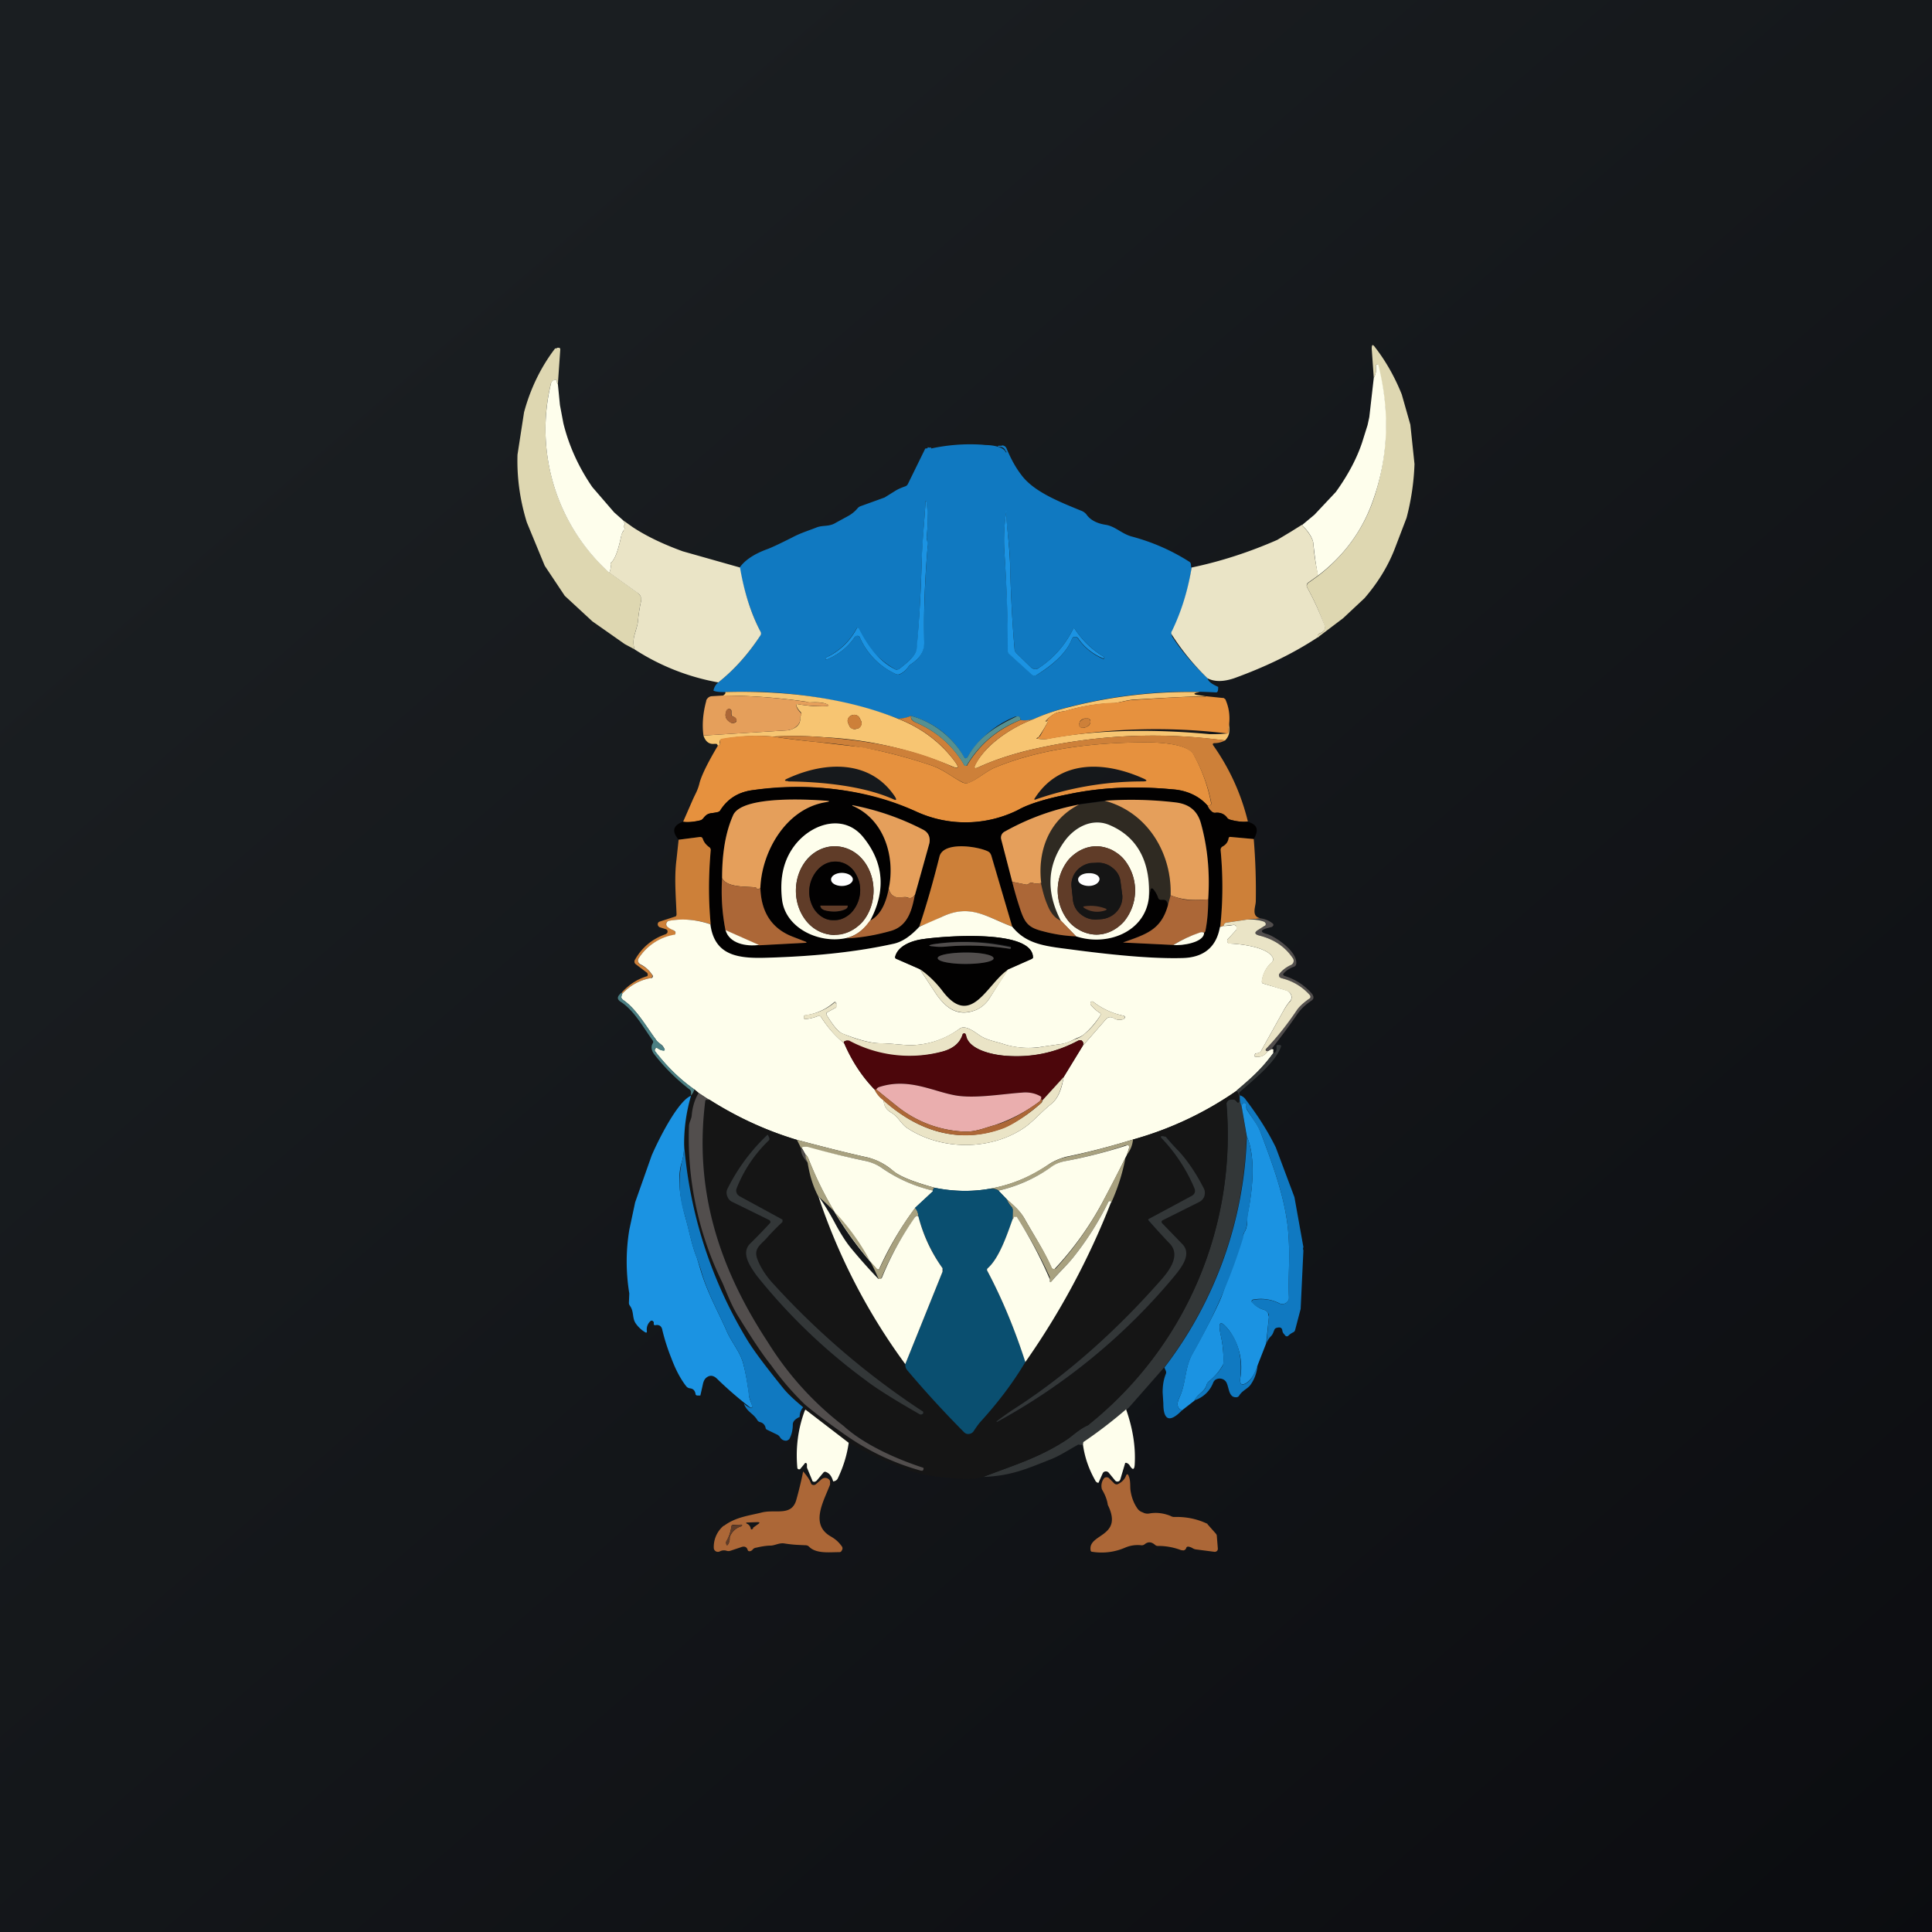 ﻿<?xml version="1.0" standalone="no"?>
<!DOCTYPE svg PUBLIC "-//W3C//DTD SVG 1.1//EN" 
"http://www.w3.org/Graphics/SVG/1.1/DTD/svg11.dtd">
<svg width="56" height="56" viewBox="0 0 56 56" xmlns="http://www.w3.org/2000/svg"><rect x="0" y="0" width="56" height="56" fill="#808080" stroke="none"/><path fill="url(#a5hawkh0t)" d="M0 0h56v56H0z"/><path d="m40.63 11.43.25.88.12 1.14a7.1 7.1 0 0 1-.23 1.56l-.34.89c-.2.52-.5 1-.88 1.44l-.62.58-.7.53c0 .01 0 .02-.04.02v-.04c.01-.04.03-.06.06-.07.13-.04.18-.13.13-.25-.14-.38-.3-.74-.49-1.08a.11.11 0 0 1 .04-.14l.28-.2c.77-.6 1.3-1.34 1.6-2.21a6.67 6.67 0 0 0 .12-3.91h-.03c-.02 0-.02.02-.02.04.02.12 0 .24-.06.34l-.06-.84c0-.13.03-.14.1-.04.31.4.57.86.77 1.36ZM16.17 11.13c-.02-.01-.03-.04-.03-.09 0-.03-.02-.04-.05-.03-.07.02-.1.06-.12.1a5.6 5.6 0 0 0 1.7 5.49l.81.58c.04.03.07.07.09.11.02.05.02.1.01.14-.04.18-.07.37-.09.59 0 .05-.04.18-.1.39a.78.78 0 0 0 0 .41l-.28-.15-.94-.66-.8-.74-.58-.87-.52-1.26c-.2-.65-.29-1.3-.27-1.96l.19-1.23c.18-.67.48-1.3.9-1.85.04 0 .06-.01.06-.02h.06a.05.05 0 0 1 .03.05l-.07 1Z" fill="#DED7B1"/><path d="M38.2 16.68c-.06-.3-.1-.61-.13-.91-.01-.15-.12-.34-.33-.55l.36-.3.62-.66c.36-.5.61-.98.76-1.43l.16-.51.05-.23.13-1.14c.06-.1.08-.22.06-.34 0-.02 0-.03.02-.04h.05c.34 1.34.3 2.64-.14 3.9-.3.88-.83 1.62-1.6 2.21ZM16.17 11.13l.06.61.1.53c.16.65.44 1.27.84 1.85l.63.73.26.23c.05.08.06.13.03.15-.02.02-.02.04 0 .05l.02.03c0 .02 0 .04-.03.06a.45.45 0 0 0-.07.15c-.03.14-.13.63-.28.77a.1.1 0 0 0-.03.04.1.1 0 0 0 0 .05c0 .08 0 .15-.04.22a5.6 5.6 0 0 1-1.69-5.48c.01-.05.05-.1.12-.11.03-.01.05 0 .05.03 0 .05.01.08.03.09Z" fill="#FEFEEC"/><path d="M29.04 12.91c.07 0 .12.04.14.1.12.28.25.53.42.75.36.5 1.15.8 1.73 1.04.06.02.12.06.16.11.11.16.3.26.55.3.28.04.47.26.76.34.6.16 1.15.4 1.67.73a.1.1 0 0 1 .05.08c0 .06.01.1.02.1a6.58 6.58 0 0 1-.59 1.91l.03.09c.28.43.63.83 1.02 1.2.03.1.13.17.31.25 0 .1-.01.16-.06.16a13.96 13.96 0 0 0-4.62.52c-.22.07-.44.15-.65.25a.84.84 0 0 1-.4.03c0-.05-.02-.09-.05-.1h-.1a2.86 2.86 0 0 0-1.4 1.2.06.06 0 0 1-.07 0l-.02-.02c-.34-.6-.85-1-1.53-1.2a.79.79 0 0 1-.38.08 12.92 12.92 0 0 0-5-.77c-.14 0-.25 0-.35-.04a.4.4 0 0 1 .14-.24c.48-.38.89-.84 1.22-1.37a.1.1 0 0 0 0-.1 6.68 6.68 0 0 1-.6-1.86c.14-.2.4-.39.82-.54.2-.08.44-.2.7-.33.24-.13.48-.2.73-.3.18-.06.35-.01.54-.13l.33-.18a.97.97 0 0 0 .3-.24.2.2 0 0 1 .09-.06l.69-.25.29-.18c.09-.06.19-.1.3-.14a.14.14 0 0 0 .09-.08l.5-1.02c.06 0 .08-.01.07-.04.02.01.05.02.1.01V13a5.31 5.31 0 0 1 1.48-.11l.1.01c.17 0 .5.04.58.2.02.03.02.02.02 0 0 0 0-.02-.02-.02-.03-.09-.1-.13-.2-.13l-.02-.01v-.02h.11Zm-3.07 6.5a2.49 2.49 0 0 1-1.1-1.21.03.03 0 0 0-.04.01c-.2.38-.5.66-.89.85-.02 0-.02.02-.01.03l.01.03h.02c.34-.14.62-.36.82-.66l.03-.03a.08.08 0 0 1 .08.01l.03.03c.21.48.56.84 1.05 1.07.04.02.08.02.12 0a.6.6 0 0 0 .25-.23.16.16 0 0 1 .04-.04c.24-.16.4-.33.4-.65 0-.93.03-1.86.11-2.79l-.03-.25a4.56 4.56 0 0 0-.01-1.06h-.02c-.04.64-.1 1.28-.12 1.9-.02.8-.07 1.59-.13 2.37-.02.22-.34.46-.52.6a.09.09 0 0 1-.1.01Zm5.1-.89a.1.1 0 0 1 .03-.04.1.1 0 0 1 .1-.01.1.1 0 0 1 .04.03c.19.27.43.47.74.6.01 0 .02 0 .03-.02l-.01-.04a2.64 2.64 0 0 1-.84-.8c-.02-.04-.04-.04-.06 0-.23.46-.56.84-.99 1.12a.19.19 0 0 1-.23-.02l-.43-.42a.13.13 0 0 1-.04-.09c-.07-.8-.11-1.6-.13-2.4 0-.52-.1-1.07-.12-1.62h.01c-.06.4-.08.79-.06 1.14a44.85 44.85 0 0 1 .11 2.96l.02.03.66.6a.12.12 0 0 0 .14.03c.4-.24.86-.6 1.03-1.05Z" fill="#1079C1"/><path d="M24.89 18.21c.23.46.57.96 1.08 1.2.03 0 .06 0 .09-.02.18-.14.5-.38.51-.6.07-.78.12-1.57.14-2.36.01-.63.08-1.27.12-1.9l.01-.01h.01c.05.3.05.66.01 1.06 0 .06.04.17.03.25-.08.93-.12 1.86-.1 2.8 0 .3-.17.48-.41.64a.16.16 0 0 0-.04.04.6.6 0 0 1-.26.23.13.13 0 0 1-.11 0 2.08 2.08 0 0 1-1.05-1.07.07.07 0 0 0-.03-.03.08.08 0 0 0-.08 0 .08.08 0 0 0-.03.02c-.2.3-.48.52-.82.66h-.02l-.01-.03c-.01-.01 0-.03.01-.03a1.88 1.88 0 0 0 .9-.86.03.03 0 0 1 .04 0v.01ZM31.07 18.52c-.17.45-.63.8-1.03 1.05a.12.12 0 0 1-.14-.02l-.66-.6a.1.1 0 0 1-.03-.08c0-.9-.03-1.86-.1-2.92a5.35 5.35 0 0 1 .06-1.14h-.01c.03.55.11 1.1.12 1.63.02.8.06 1.6.13 2.4 0 .03.02.05.04.08l.43.42c.03.03.07.05.11.05.05 0 .09 0 .12-.03.43-.28.76-.66.99-1.12.02-.04.04-.04.06 0 .22.33.5.6.84.8v.03c0 .02 0 .03-.01.02a1.62 1.62 0 0 1-.74-.59.1.1 0 0 0-.04-.03.1.1 0 0 0-.1 0 .1.1 0 0 0-.04.05Z" fill="#1B93E2"/><path d="m18.06 15.08.28.2c.41.27.9.5 1.45.7l1.66.47c.12.7.31 1.32.6 1.87a.1.1 0 0 1-.01.1c-.34.52-.74.98-1.22 1.36a6.59 6.59 0 0 1-2.43-.96.79.79 0 0 1 0-.41c.06-.2.1-.34.1-.4.02-.2.05-.4.09-.58.01-.04 0-.1-.01-.14a.25.25 0 0 0-.1-.11l-.81-.58a.42.42 0 0 0 .04-.22.1.1 0 0 1 0-.05.1.1 0 0 1 .03-.04c.15-.14.25-.63.28-.77 0-.04.03-.08.07-.15l.03-.06-.02-.03c-.02-.01-.02-.03 0-.05.03-.02.02-.07-.03-.15ZM37.74 15.22c.2.21.32.4.33.55.02.3.07.6.14.91l-.28.2a.11.11 0 0 0-.04.15c.19.34.35.7.5 1.08.04.12 0 .2-.14.25-.03.01-.05.03-.05.07v.04c-.71.47-1.52.86-2.43 1.19-.3.1-.56.11-.77 0a6.97 6.97 0 0 1-1.05-1.29c0-.03 0-.06.02-.08.27-.56.46-1.17.57-1.84.86-.18 1.68-.45 2.48-.8l.4-.24.32-.2Z" fill="#EAE4C6"/><path d="M21.02 20.06c1.66-.05 3.46.15 5 .77.7.27 1.26.7 1.67 1.26.12.17.08.2-.1.12a10.97 10.97 0 0 0-3.7-.84c-.49-.04-.98-.05-1.48-.02a5.68 5.68 0 0 0-1.5.08.08.08 0 0 0-.05.05v.04c.02.05 0 .08-.05.1a.16.16 0 0 0-.04-.06h-.06c-.15.02-.26-.06-.32-.24l2.42-.15c.06 0 .1-.02.16-.04.04-.02.09-.04.12-.07a.3.3 0 0 0 .08-.1.23.23 0 0 0 .02-.13c0-.03 0-.06.02-.09.03-.03.02-.06 0-.1a.45.45 0 0 1-.13-.2c-.01-.03 0-.04.04-.03.24.04.48.07.73.06.21 0 .22-.03.03-.09-.08-.02-.2-.03-.4-.02-.03 0-.06 0-.1-.02a17.4 17.4 0 0 0-2.42-.18c.06-.04.08-.07.06-.1Zm3.9.76a.16.16 0 0 0-.1-.09.17.17 0 0 0-.12 0l-.03.01a.17.17 0 0 0-.09.1.15.15 0 0 0 0 .11l.04.09c.01.03.05.07.09.08.04.02.08.02.13 0h.02a.17.17 0 0 0 .1-.1.15.15 0 0 0 0-.12l-.04-.08ZM34.78 20.06l-.1.02c-.08.02-.08.04 0 .06l.27.04c-.55.01-1.25.05-2.12.1-.19.02-.37.08-.53.1a5.37 5.37 0 0 0-1.42.23c-.16.02-.26.05-.3.07-.11.06-.2.14-.28.23 0 .01 0 .01 0 0h.04c.04-.03.05-.02.03.02a5.3 5.3 0 0 1-.26.43l-.05.03c-.02 0-.02.02 0 .02.15.02.26.02.33 0 1.48-.28 3.2-.27 4.67-.13a4.57 4.57 0 0 0 .52-.02.06.06 0 0 0 .02-.04l.03-.26c0 .19.04.34-.12.5l-.28-.03c-1.86-.22-3.7-.1-5.51.34-.5.13-.95.28-1.36.47-.11.05-.14.03-.09-.08.32-.6 1.07-1.09 1.7-1.32.22-.1.44-.18.67-.25 1.35-.38 2.73-.56 4.14-.53Z" fill="#F7C572"/><path d="M20.96 20.16a17.4 17.4 0 0 1 2.53.2c.18 0 .31 0 .39.02.2.06.18.09-.03.09-.25 0-.5-.02-.73-.06-.04-.01-.05 0-.04.04.02.08.06.14.12.2.03.03.04.06.01.1a.13.13 0 0 0-.02.08c0 .04 0 .08-.02.12a.3.3 0 0 1-.08.1.43.43 0 0 1-.12.08.52.52 0 0 1-.16.04l-2.42.15c-.04-.3-.02-.63.08-1 0-.04.03-.07.06-.1a.18.18 0 0 1 .1-.04l.33-.02Zm.24.53v-.08c0-.04-.03-.06-.07-.06a.08.08 0 0 0-.07.05c-.06.14-.03.25.1.33.05.04.11.04.17 0 .02-.03.03-.06 0-.1a.12.12 0 0 0-.06-.05c-.05-.01-.07-.04-.07-.09Z" fill="#E59F5B"/><path d="m34.95 20.18.48.05c.02 0 .05 0 .06.02.02.01.04.03.04.05.09.21.12.43.1.66l-.03.26c0 .02 0 .03-.02.04a17.32 17.32 0 0 0-5.2.16c-.06.01-.17.01-.32-.01a3.66 3.66 0 0 1 .09-.08l.22-.4c.01-.04 0-.05-.03-.03l-.03.02c-.01 0-.01 0 0 0 .07-.1.16-.18.26-.24.05-.02.15-.05.3-.07a5.37 5.37 0 0 1 1.42-.24c.16 0 .35-.07.54-.08.87-.06 1.57-.1 2.12-.1Zm-3.36.68c-.02-.03-.05-.04-.1-.04a.24.24 0 0 0-.18.08.19.19 0 0 0-.02.05c-.01.02-.02.04-.01.05l.01.05c.02.03.05.04.1.05.04 0 .08-.02.12-.04a.24.24 0 0 0 .06-.04.19.19 0 0 0 .03-.06v-.05a.1.1 0 0 0 0-.05Z" fill="#E6913E"/><path d="M21.27 20.78c.03 0 .05.03.07.05.02.04.01.07-.02.1-.05.04-.1.04-.17 0-.12-.08-.15-.2-.1-.33a.08.08 0 0 1 .08-.05c.04 0 .06.02.06.06v.08c0 .05.03.08.08.09Z" fill="#AC6737"/><path d="m24.7 20.73-.03.01a.16.16 0 0 0-.09.21l.04.09c.03.08.13.12.21.08h.03a.16.16 0 0 0 .1-.22l-.04-.08a.17.17 0 0 0-.22-.09Z" fill="#CD8039"/><path d="M26.41 20.75c-.02.08.02.14.13.19a2.93 2.93 0 0 1 1.42 1.25.06.06 0 0 0 .06 0c.01 0 .02 0 .02-.02.36-.6.87-1.03 1.54-1.3.1.02.23.01.4-.03-.64.23-1.4.72-1.7 1.32-.06.1-.03.13.08.08.4-.19.86-.34 1.36-.47a15.58 15.58 0 0 1 5.79-.31.61.61 0 0 1-.3.08c-.06 0-.07.03-.04.07.48.68.81 1.42 1 2.2-.16.02-.33 0-.51-.05a.17.17 0 0 1-.1-.06.36.36 0 0 0-.34-.14.14.14 0 0 1-.1-.04.4.4 0 0 1-.12-.17l.07-.01c.02 0 .03-.02.04-.03v-.04a4.68 4.68 0 0 0-.52-1.4c-.17-.3-.93-.35-1.29-.35-1.46-.01-3.09.16-4.44.72-.26.1-.48.32-.75.44a.24.24 0 0 1-.2 0c-.35-.17-.55-.38-.96-.51-.67-.22-1.32-.4-1.97-.5-.2-.04-.62-.1-1.28-.16-.43-.04-.86-.1-1.3-.16.5-.03 1-.02 1.48.02 1.28.1 2.56.31 3.7.84.2.09.23.05.11-.12-.41-.57-.97-.99-1.66-1.26.1 0 .23-.02.38-.08Z" fill="#CD8039"/><path d="M26.41 20.75a2.57 2.57 0 0 1 1.55 1.22.06.06 0 0 0 .06 0l.02-.02c.32-.57.77-.87 1.4-1.17.04-.02.07-.02.1-.01.02.01.04.05.04.1a3.05 3.05 0 0 0-1.56 1.32l-.03.01h-.03a2.93 2.93 0 0 0-1.42-1.26c-.1-.05-.15-.11-.13-.2Z" fill="#569091"/><path d="M31.51 21.06c.09-.05.12-.14.08-.2-.04-.06-.14-.06-.22 0-.08.04-.12.13-.08.2.04.05.14.05.22 0Z" fill="#CD8039"/><path d="M22.4 21.35c.45.07.88.12 1.3.16l1.29.15c.64.12 1.3.29 1.96.51.4.13.62.34.95.51a.24.24 0 0 0 .2 0c.28-.12.5-.34.76-.44 1.36-.56 2.98-.73 4.44-.72.36 0 1.12.05 1.29.34a4.68 4.68 0 0 1 .52 1.45l-.04.03-.07.01a1.46 1.46 0 0 0-1.01-.47c-1.06-.1-2.05-.06-2.97.13-.71.14-1.22.3-1.51.47a3.42 3.42 0 0 1-2.94.05 8.65 8.65 0 0 0-4.73-.63c-.42.05-.74.24-.95.58a.14.14 0 0 1-.09.06c-.2.05-.28 0-.42.18a.16.16 0 0 1-.08.06c-.2.05-.36.06-.5.04l.28-.64c.08-.18.15-.28.2-.5.07-.24.25-.6.53-1.07.05-.01.07-.04.06-.1a.08.08 0 0 1 0-.06.08.08 0 0 1 .06-.04 5.68 5.68 0 0 1 1.48-.06Zm.45 1.3c.97.01 2.17.13 3.03.51.1.05.12.03.06-.07-.72-1.08-2.03-1.02-3.1-.53-.12.05-.11.08 0 .08Zm7.15.53a9.4 9.4 0 0 1 3.11-.53c.15 0 .16-.03.02-.09-1.12-.5-2.43-.55-3.15.6v.01l.01.01H30Z" fill="#E6913E"/><path d="M35 23.35a.4.4 0 0 0 .12.17.13.13 0 0 0 .1.04c.15-.02.27.03.35.14.02.03.05.05.09.06.18.05.35.07.5.06.28.07.34.23.18.5l-.66-.06c-.04 0-.06.01-.07.05a.34.34 0 0 1-.18.23c-.04.03-.05.06-.05.1.07.74.07 1.48-.02 2.22-.1.6-.47.9-1.1.91-.74.02-1.76-.06-3.07-.23-.81-.11-1.41-.13-1.85-.68l-.6-2.07a.18.18 0 0 0-.04-.06.2.2 0 0 0-.06-.05c-.3-.15-1.3-.3-1.4.15-.18.68-.37 1.36-.6 2.02-.25.29-.5.46-.76.51-1.04.23-2.25.36-3.64.4-.86.02-1.53-.06-1.64-.97-.07-.73-.07-1.44 0-2.14a.1.1 0 0 0-.05-.1.45.45 0 0 1-.18-.24c-.02-.04-.04-.06-.08-.05l-.62.08c-.2-.24-.17-.41.12-.52.15.02.32 0 .5-.04.04-.01.07-.03.1-.06.13-.18.2-.13.41-.18.04-.01.07-.03.08-.06.22-.34.54-.53.96-.58 1.61-.21 3.3-.04 4.73.63a3.42 3.42 0 0 0 2.93-.05c.3-.17.8-.33 1.52-.47.92-.19 1.9-.23 2.97-.13.44.04.78.2 1.01.47Zm-14.07 2.1c-.03.5 0 1.01.1 1.51.11.4.6.48.97.43l1.3-.06c.1 0 .1-.02.01-.05l-.3-.12c-.63-.23-.95-.71-.97-1.43.04-1.04.74-2.3 1.91-2.48.11-.02.11-.03 0-.04-.52-.04-2.45-.15-2.7.42-.21.47-.32 1.07-.32 1.82Zm10.35-2.13c-.75.14-1.47.4-2.16.78a.2.2 0 0 0-.09.1.2.2 0 0 0 0 .13l.31 1.23c.07.28.15.55.24.82.13.38.24.51.64.61.42.1.75.16.97.15.9.3 2-.13 2.11-1.12l.05-.24v-.02l.03-.01a.04.04 0 0 1 .04.01c.07.08.12.17.15.26.01.04.04.06.08.06h.08a.1.1 0 0 1 .09.05l.04.12c-.22.7-.64.83-1.31 1.06l1.46.08c.24.03.9-.07.89-.35a.12.12 0 0 0 .04-.06c.06-.3.09-.61.08-.91a6.64 6.64 0 0 0-.2-2.2c-.11-.37-.35-.56-.73-.6-.67-.09-1.36-.1-2.07-.06l-.74.1Zm-5.52 2.44c-.09.48-.27.79-.55.93.47-.87.41-1.67-.17-2.4-.55-.71-1.47-.44-1.97.17-.35.43-.48.97-.4 1.63.11.83 1.09 1.27 1.86 1.1.45-.02.88-.1 1.3-.21.5-.15.6-.65.69-1.05.15-.49.29-.99.41-1.5.04-.17-.02-.3-.2-.4a7.5 7.5 0 0 0-2.03-.7l.01.03c.95.41 1.24 1.52 1.05 2.4Z" fill="#020101"/><path d="m22.04 25.73-.04.04h-.05a.1.1 0 0 1-.02-.02.05.05 0 0 0-.04-.03c-.29-.03-.82.01-.96-.27 0-.75.11-1.35.32-1.82.25-.57 2.18-.46 2.7-.42.11.01.11.02 0 .04-1.17.18-1.87 1.44-1.91 2.48Z" fill="#E59F5B"/><path d="M32.02 23.21c1.26.34 1.95 1.55 1.91 2.74l-.07.3a.28.28 0 0 0-.04-.12.1.1 0 0 0-.09-.05h-.08c-.04 0-.07-.02-.08-.06a.78.78 0 0 0-.15-.26l-.02-.01a.04.04 0 0 0-.04.01l-.01.02-.05.24c.04-.9-.24-1.73-1.15-2.11-.48-.2-.98.05-1.27.44-.53.7-.57 1.49-.13 2.34-.17-.07-.3-.23-.4-.46-.07-.2-.13-.42-.18-.64-.1-.9.22-1.82 1.11-2.27l.74-.1Z" fill="#2F2A22"/><path d="M32.02 23.21c.7-.05 1.4-.03 2.07.05.38.05.62.24.72.61.2.72.26 1.45.21 2.2-.28.02-.49.02-.63 0a1.76 1.76 0 0 1-.46-.12c.04-1.2-.65-2.4-1.91-2.74ZM26.52 25.93c-.06.1-.13.12-.23.08a.18.18 0 0 0-.11 0c-.23.04-.37-.05-.42-.25.19-.88-.1-1.99-1.04-2.4-.01 0-.02-.01-.01-.02a7.5 7.5 0 0 1 2.03.7c.17.08.23.22.2.4l-.42 1.5ZM31.28 23.32c-.89.45-1.21 1.37-1.1 2.27a.35.35 0 0 1-.25 0 .11.11 0 0 0-.1.02l-.03.02a.09.09 0 0 1-.07.01l-.39-.08-.32-1.23a.2.2 0 0 1 .01-.13.2.2 0 0 1 .1-.1c.68-.38 1.4-.64 2.15-.78Z" fill="#E59F5B"/><path d="M25.22 26.69c-.18.26-.4.43-.69.5-.77.17-1.75-.27-1.86-1.1-.08-.66.05-1.2.4-1.63.5-.61 1.42-.88 1.97-.17.58.73.64 1.54.18 2.4Zm-1.02.4c.3 0 .58-.13.8-.37.2-.24.32-.57.32-.9 0-.35-.12-.68-.33-.92-.21-.24-.5-.37-.8-.37-.3 0-.59.14-.8.38-.2.24-.32.57-.32.9 0 .35.12.68.33.92.21.24.5.37.8.37ZM33.3 26.02c-.11.99-1.2 1.42-2.11 1.12l-.44-.45c-.44-.85-.4-1.63.13-2.34.3-.39.79-.64 1.27-.44.91.38 1.2 1.2 1.15 2.1Zm-1.52 1.07c.3 0 .58-.14.8-.38a1.42 1.42 0 0 0 0-1.8c-.1-.12-.23-.21-.37-.28-.13-.06-.28-.1-.43-.1-.3 0-.58.14-.8.38a1.42 1.42 0 0 0 0 1.8c.1.12.23.21.37.28.13.06.28.1.43.1Z" fill="#FEFEEC"/><path d="M20.6 26.79a2.47 2.47 0 0 0-1.2-.1.1.1 0 0 0-.06.03.1.1 0 0 0-.03.04.1.1 0 0 0 .03.1l.17.1c.04.02.06.04.07.07v.04a.06.06 0 0 1-.04.03c-.45.09-.79.31-1.03.68a.12.12 0 0 0-.01.1l.02.05.04.03c.15.07.26.17.34.3a.06.06 0 0 1 0 .06l-.01.02-.03.01c-.32.06-.59.21-.82.45l-.02-.03c.2-.22.43-.38.72-.47 0 0 .02 0 .03-.02a.06.06 0 0 0 0-.05.06.06 0 0 0-.01-.03l-.33-.25a.1.1 0 0 1-.04-.06c0-.03 0-.06.02-.08.2-.35.5-.6.88-.73.04-.02.06-.04.06-.08 0-.03-.02-.06-.06-.07l-.16-.05a.1.1 0 0 1-.05-.04.09.09 0 0 1 0-.1.1.1 0 0 1 .05-.03l.43-.14c.03 0 .05-.03.05-.07-.02-.53-.07-1.07 0-1.6l.06-.56.62-.08c.04 0 .06.01.08.05.03.1.1.18.18.24a.1.1 0 0 1 .05.1c-.06.7-.07 1.41 0 2.14ZM36.34 24.32c.05.6.07 1.2.06 1.8 0 .16-.15.45.15.5l-.44.04-.54.08c-.06 0-.1.04-.1.1l-.1.02c.08-.74.08-1.48.01-2.22 0-.04.01-.07.05-.1.1-.05.16-.13.18-.23 0-.04.03-.06.07-.05l.66.06ZM29.34 26.86c-.74-.28-1.21-.67-2.05-.28-.2.1-.42.2-.64.27.22-.66.41-1.34.58-2.02.11-.45 1.11-.3 1.41-.15a.2.2 0 0 1 .06.05l.03.06.61 2.07Z" fill="#CD8039"/><path d="M24.2 27.1c-.3 0-.59-.13-.8-.37a1.38 1.38 0 0 1-.33-.91c0-.34.11-.67.33-.91.2-.24.5-.38.79-.38.3 0 .59.13.8.37.21.24.33.57.33.91 0 .34-.11.67-.32.91-.22.24-.5.38-.8.38Zm-.07-.43c.1 0 .2 0 .28-.04.1-.04.18-.1.26-.17a.97.97 0 0 0 .23-.91.86.86 0 0 0-.14-.29.74.74 0 0 0-.23-.2.65.65 0 0 0-.56-.04c-.1.04-.18.1-.25.17a.96.96 0 0 0-.1 1.2c.07.08.14.15.23.2.09.05.18.08.28.08ZM31.78 27.09c-.15 0-.3-.04-.43-.1a1.13 1.13 0 0 1-.37-.28 1.42 1.42 0 0 1 0-1.8c.22-.24.5-.38.8-.38.15 0 .3.04.44.1.13.07.26.16.36.28a1.42 1.42 0 0 1 0 1.8c-.21.24-.5.38-.8.38Zm.7-1.52a.63.63 0 0 0-.24-.42.68.68 0 0 0-.48-.14h-.12a.67.67 0 0 0-.44.24.61.61 0 0 0-.14.46l.04.38c.02.17.1.32.24.42.14.11.3.16.48.14l.12-.01c.17-.02.33-.1.44-.23.11-.13.16-.3.15-.46l-.05-.38Z" fill="#603C28"/><path d="M24.13 26.67c-.1 0-.2-.03-.28-.08a.73.73 0 0 1-.22-.2.86.86 0 0 1-.14-.29.96.96 0 0 1 .23-.91.75.75 0 0 1 .25-.17.66.66 0 0 1 .79.24c.06.09.1.18.14.29a.96.96 0 0 1-.23.91.75.75 0 0 1-.26.17.66.66 0 0 1-.28.04Zm.59-1.18c0-.02 0-.05-.02-.07a.22.22 0 0 0-.07-.06.38.38 0 0 0-.1-.04.51.51 0 0 0-.35.04.22.22 0 0 0-.07.06.12.12 0 0 0-.03.07c0 .03.01.05.03.07l.07.07.1.04a.52.52 0 0 0 .25 0 .39.39 0 0 0 .1-.05.22.22 0 0 0 .07-.06.12.12 0 0 0 .02-.07Zm-.17.76h-.77v.02c0 .02 0 .04.03.06l.08.05.13.03.14.01h.03c.1 0 .2-.01.27-.04s.11-.07.11-.1v-.03h-.02Z" fill="#020101"/><path d="M32.53 25.95a.61.61 0 0 1-.15.46.67.67 0 0 1-.44.23l-.12.01a.68.68 0 0 1-.48-.14.63.63 0 0 1-.24-.42l-.04-.38a.61.61 0 0 1 .14-.46.67.67 0 0 1 .44-.23l.12-.01c.17-.02.35.03.48.14.14.1.23.25.24.42l.05.38Zm-.66-.46c0-.05-.03-.1-.1-.13a.45.45 0 0 0-.22-.05.45.45 0 0 0-.22.06c-.06.03-.09.08-.09.13s.04.1.1.13c.06.03.14.05.22.05.09 0 .17-.02.22-.06.06-.04.1-.08.1-.13Zm.16.84c-.19-.07-.39-.1-.6-.06-.04 0-.04.02 0 .05a.7.7 0 0 0 .6.07c.06-.02.06-.04 0-.06Z" fill="#151515"/><path d="M24.4 25.68c.18 0 .32-.09.32-.19s-.14-.19-.32-.19c-.17 0-.32.09-.31.2 0 .1.14.18.31.18ZM31.56 25.68c.18 0 .31-.1.31-.2s-.14-.18-.32-.17c-.17 0-.31.09-.3.19 0 .1.14.18.31.18Z" fill="#fff"/><path d="M20.93 25.45c.14.28.67.24.96.27.02 0 .03.01.04.03l.02.02H22l.04-.04c.02.72.34 1.2.96 1.43l.31.12c.09.03.09.05 0 .05L22 27.4l-.97-.43c-.1-.5-.13-1-.1-1.51ZM29.34 25.56l.4.08.06-.01.03-.02a.11.11 0 0 1 .1-.02c.08.03.16.03.24 0 .05.22.1.43.19.64.09.23.22.39.4.46l.43.45a4.3 4.3 0 0 1-.97-.15c-.4-.1-.51-.23-.64-.61-.09-.27-.17-.54-.24-.82ZM25.76 25.76c.05.2.19.29.42.24l.1.01c.1.04.18.02.24-.08-.08.4-.18.9-.69 1.05-.42.12-.85.2-1.3.22.28-.08.5-.25.68-.51.28-.14.46-.45.55-.93ZM33.93 25.95c.18.07.33.11.46.13.14.01.35.01.63-.01 0 .3-.02.6-.08.91 0 .02-.02.04-.04.06-.02-.02-.06-.03-.12 0-.26.08-.52.2-.77.35l-1.46-.07c.67-.24 1.1-.36 1.3-1.07l.08-.3Z" fill="#AC6737"/><path d="M24.55 26.25h.02v.02c0 .04-.04.08-.11.1a.79.79 0 0 1-.27.05h-.03a.94.94 0 0 1-.27-.04.26.26 0 0 1-.08-.05l-.03-.06v-.02h.77ZM32.03 26.39a.7.7 0 0 1-.6-.07c-.04-.03-.04-.04 0-.05.21-.03.41-.01.6.06.06.02.06.04 0 .06Z" fill="#603C28"/><path d="M29.34 26.86c.44.55 1.04.57 1.85.68 1.3.17 2.33.25 3.07.23.63-.01 1-.32 1.1-.9l.1-.03c.1 0 .2-.01.29-.03.05 0 .09.02.1.08a.1.1 0 0 1-.03.08l-.23.25a.08.08 0 0 0-.01.09l.03.03.04.01c.3.01 1.13.1 1.25.43v.05l-.02.05a.87.87 0 0 0-.3.55c-.01.04 0 .07.04.08l.68.2a.2.2 0 0 1 .08.06.19.19 0 0 1 .05.17c0 .03-.02.06-.04.08-.07.08-.13.17-.19.28l-.64 1.15a.15.15 0 0 1-.14.08c-.03 0-.05.02-.05.05v.03c0 .02 0 .02.02.02.16.02.28-.04.35-.16l.11-.06h.03c.02 0 .03.01.03.03a.2.2 0 0 0 0 .08c-.36.5-.67.75-1.07 1.1a9.93 9.93 0 0 1-3 1.41c-.65.2-1.3.37-1.94.5-.18.05-.35.12-.5.22a4.24 4.24 0 0 1-3.3.68c-.58-.16-.98-.31-1.2-.48a1.81 1.81 0 0 0-.75-.4c-.68-.15-1.37-.33-2.05-.51-.9-.27-1.74-.66-2.54-1.16l-.31-.2-.12-.1c-.43-.3-.8-.67-1.14-1.1-.02-.03-.02-.05 0-.07.01-.04.04-.05.08-.02l.06.03c.15.06.17.03.08-.1-.05-.06-.15-.1-.2-.19-.27-.36-.56-.88-.94-1.14-.04-.03-.06-.06-.06-.08 0-.04 0-.07.03-.11.23-.24.5-.39.82-.45h.03a.06.06 0 0 0 .01-.1.84.84 0 0 0-.34-.3.13.13 0 0 1-.06-.07.12.12 0 0 1 .01-.1 1.53 1.53 0 0 1 1.05-.69.06.06 0 0 0 .02-.04v-.02c0-.03-.03-.05-.07-.07a.63.63 0 0 1-.17-.1.1.1 0 0 1 0-.14.1.1 0 0 1 .05-.03c.38-.07.78-.04 1.2.1.12.91.8 1 1.65.97 1.39-.04 2.6-.17 3.64-.4.26-.05.51-.22.77-.5l.64-.28c.84-.4 1.3 0 2.05.28Zm-2.68 1.23.46.7c.3.44.65.7 1.18.48a.87.87 0 0 0 .39-.35l.53-.83.68-.3.04-.02v-.05c-.08-.8-2.65-.58-3.18-.5-.3.04-.72.18-.81.5-.01.04 0 .06.04.08l.67.29Zm-2.19 2.15c.22.5.5.95.88 1.34a.8.8 0 0 0 .26.3c.02.19.07.28.24.38.2.13.27.32.45.44.99.65 2.4.65 3.37 0 .27-.18.52-.48.8-.7.18-.14.3-.4.36-.78l.55-.9.67-.77c.06-.07.14-.09.23-.04.09.06.19.06.29.03l.03-.03a.05.05 0 0 0-.01-.06l-.03-.01a2.1 2.1 0 0 1-.87-.4c-.03-.02-.06-.02-.08.02 0 .03 0 .06.02.08a1 1 0 0 0 .25.22c.03.02.03.05.01.08-.13.2-.29.39-.48.55a.71.71 0 0 1-.2.1c-.18.09-.3.16-.52.18l-.48.07a2.4 2.4 0 0 1-1.1-.07c-.23-.08-.48-.11-.7-.25-.15-.1-.43-.33-.6-.2a2.4 2.4 0 0 1-1.3.47c-.28.02-.65-.05-.99-.05-.27 0-.64-.1-1.1-.28-.12-.05-.27-.23-.46-.54-.02-.03 0-.06.02-.08l.24-.13.02-.02V29.08a.03.03 0 0 0-.02-.03.03.03 0 0 0-.04 0 1.56 1.56 0 0 1-.85.38.06.06 0 0 0-.03.03v.06l.03.02c.13-.01.26-.04.38-.09a.07.07 0 0 1 .09.03c.19.3.41.55.67.76Z" fill="#FEFEEC"/><path d="M36.55 26.62c.13.02.24.07.33.14a.06.06 0 0 1 .03.06l-.02.03-.03.02-.12.03c-.22.06-.22.12 0 .18.25.08.89.52.83.87a.1.1 0 0 1-.02.04.1.1 0 0 1-.04.03.74.74 0 0 0-.3.19c-.03.04-.02.06.03.08.32.1.59.28.8.53l.02.04a.12.12 0 0 1 0 .1l-.04.04c-.15.1-.28.21-.4.37-.24.35-.5.7-.77 1.04l-.1.06-.04-.01c-.03-.02-.03-.04 0-.06.32-.35.61-.73.88-1.12.06-.1.18-.2.37-.34.03-.02.03-.05 0-.08-.21-.26-.5-.43-.83-.51-.01 0-.02 0-.03-.02a.08.08 0 0 1-.03-.06l.01-.04c.1-.11.2-.2.34-.26a.14.14 0 0 0 .07-.1.13.13 0 0 0-.02-.1 1.6 1.6 0 0 0-.96-.65c-.16-.04-.16-.1-.02-.18l.17-.1.02-.03a.06.06 0 0 0-.03-.09 1.17 1.17 0 0 0-.54-.06l.44-.04Z" fill="#524E4D"/><path d="M36.1 26.66c.2-.02.39 0 .55.06l.02.02a.06.06 0 0 1-.02.1l-.16.1c-.14.08-.14.14.02.18.4.1.73.31.96.65a.13.13 0 0 1 0 .16.14.14 0 0 1-.05.04.93.93 0 0 0-.34.26.07.07 0 0 0 0 .07c0 .01 0 .02.02.03l.03.02c.34.08.62.25.84.5.02.04.02.07-.01.09-.2.14-.31.25-.37.34-.27.4-.56.77-.89 1.12-.02.02-.02.04 0 .06l.04.01c-.07.13-.19.18-.35.16-.01 0-.02 0-.02-.02v-.03c0-.03.02-.04.05-.05.06 0 .1-.03.14-.08l.64-1.15c.06-.1.12-.2.2-.28a.19.19 0 0 0-.02-.25.2.2 0 0 0-.08-.05l-.68-.21c-.04-.01-.05-.04-.05-.08.03-.21.13-.4.3-.55a.09.09 0 0 0 .03-.05v-.05c-.12-.33-.95-.42-1.25-.43h-.04a.08.08 0 0 1-.03-.04.08.08 0 0 1 .01-.09l.23-.25a.1.1 0 0 0 .02-.08c0-.06-.04-.09-.1-.08l-.27.03c0-.06.04-.1.1-.1l.54-.08Z" fill="#EAE4C6"/><path d="m21.03 26.96.97.43c-.37.05-.86-.04-.97-.43ZM34.9 27.04c0 .28-.65.38-.89.35.25-.15.5-.27.77-.36.06-.02.1-.01.12.01Z" fill="#FEFEEC"/><path d="M29.22 28.1c-.61.4-1.07 1.75-1.93.6a2.8 2.8 0 0 0-.63-.61l-.67-.3c-.04 0-.05-.03-.04-.07.09-.32.5-.46.81-.5.53-.08 3.1-.3 3.18.5v.05l-.04.03-.68.3Zm-2.17-.67c.12.02.27.02.45 0a7.8 7.8 0 0 1 1.78.07l.01-.01.01-.03v-.02l-.02-.01a6.08 6.08 0 0 0-2.24-.06c-.14.03-.14.05 0 .06Zm1.75.35c0-.02-.02-.05-.06-.07a.76.76 0 0 0-.17-.05 2.32 2.32 0 0 0-.58-.05c-.21 0-.42.02-.57.05-.15.03-.24.07-.24.11 0 .03.02.05.06.07.05.02.1.04.18.05a2.32 2.32 0 0 0 .57.05c.22 0 .42-.02.58-.05.15-.03.23-.07.23-.11Z" fill="#020101"/><path d="M27.05 27.37a6.08 6.08 0 0 1 2.25.09v.03l-.02.01h-.02a7.8 7.8 0 0 0-1.76-.07c-.18.02-.33.02-.45 0-.15-.01-.15-.03 0-.06ZM28 27.94c.44 0 .8-.07.8-.16 0-.1-.36-.17-.8-.17-.45 0-.82.07-.82.16 0 .1.37.17.81.17Z" fill="#524E4D"/><path d="M26.66 28.09c.25.17.46.38.64.61.85 1.15 1.31-.2 1.93-.6l-.54.82a.87.87 0 0 1-.39.35c-.53.21-.88-.04-1.18-.48l-.46-.7Z" fill="#EAE4C6"/><path d="m18.02 28.77.02.03-.03.1c0 .03.02.06.06.09.38.26.67.78.94 1.14.05.08.15.13.2.2.1.12.07.15-.08.1l-.06-.04c-.04-.03-.07-.02-.09.02 0 .02 0 .04.02.07.33.43.7.8 1.13 1.1a.5.5 0 0 1-.1.18v-.1a.1.1 0 0 0-.04-.08 5.7 5.7 0 0 1-1.01-1c-.1-.12-.12-.24-.06-.34a.07.07 0 0 0 0-.08c-.27-.37-.54-.88-.94-1.13-.1-.07-.1-.15.04-.26Z" fill="#4B7F83"/><path d="M31.38 30.32c.02-.04.03-.07.02-.09-.03-.08-.08-.1-.16-.06-.66.35-1.36.5-2.12.43-.37-.03-1.06-.18-1.12-.6l-.02-.03a.05.05 0 0 0-.08.02c-.08.25-.28.41-.6.5a3.7 3.7 0 0 1-2.74-.33c-.09.01-.12.04-.09.08-.26-.2-.48-.46-.67-.76a.07.07 0 0 0-.04-.03h-.05a1.2 1.2 0 0 1-.38.09l-.03-.02v-.04a.05.05 0 0 1 .01-.04.06.06 0 0 1 .04-.02 1.56 1.56 0 0 0 .85-.37.03.03 0 0 1 .03.01v.02l.02.07v.04l-.03.02-.24.13c-.03.02-.04.05-.02.08.19.31.34.5.47.54.45.19.82.28 1.1.28.33 0 .7.07.98.05.48-.03.9-.19 1.3-.47.17-.13.45.1.6.2.22.14.47.17.7.25.34.1.77.14 1.1.07l.48-.07c.21-.02.34-.1.53-.17a.71.71 0 0 0 .19-.11c.2-.16.35-.34.48-.55.02-.03.02-.06-.01-.08a1 1 0 0 1-.25-.22c-.02-.02-.03-.05-.02-.08.02-.04.05-.04.08-.02.26.2.55.33.87.4l.03.01.01.03v.03l-.03.03c-.1.03-.2.03-.3-.03-.08-.05-.16-.03-.22.04l-.67.77Z" fill="#EAE4C6"/><path d="m31.38 30.32-.55.9-.6.67c-.05 0-.06-.03-.05-.1a.92.92 0 0 0-.56-.12c-.58.04-1.37.18-1.93.08-.67-.12-1.36-.52-2.21-.24-.03 0-.06.03-.08.07h-.05a4.39 4.39 0 0 1-.88-1.34c-.03-.04 0-.07.1-.08h.04a3.7 3.7 0 0 0 2.7.32c.31-.08.51-.24.59-.49 0-.01 0-.02.02-.03a.05.05 0 0 1 .06 0L28 30c.06.42.75.57 1.12.6.76.06 1.46-.08 2.12-.43.08-.04.13-.02.16.06 0 .02 0 .05-.02.09Z" fill="#4C060B"/><path d="M35.94 31.75c-.01.1 0 .2.05.32l.14.87a11.57 11.57 0 0 1-2.39 6.7l-1.02 1.16a13.22 13.22 0 0 1-1.32 1 .14.14 0 0 0-.01.07.2.2 0 0 1-.13 0c-.28.15-.54.33-.83.44-.66.26-1.12.47-1.93.5.82-.32 1.59-.54 2.39-1.06.19-.12.39-.33.65-.44a.14.14 0 0 0 .05-.05 10.75 10.75 0 0 0 3.96-9.29.15.15 0 0 1 .08-.09l.06-.01c.07 0 .11 0 .14.04.05.07.08.06.09 0 0-.14-.02-.23-.08-.3.4-.34.7-.59 1.07-1.09.07 0 .1-.06.09-.18v-.03a.04.04 0 0 1 .04-.02h.05c.04 0 .05.02.04.05-.16.45-.74.91-1.18 1.3-.04.02-.04.06-.01.11Z" fill="#333738"/><path d="M30.83 31.22c-.07.38-.18.64-.36.78-.28.22-.53.52-.8.7-.96.65-2.38.65-3.37 0-.18-.12-.25-.31-.45-.44-.17-.1-.23-.2-.24-.37.97.88 2.18 1.3 3.49.8a4.17 4.17 0 0 0 1.1-.74l.02-.06.61-.67Z" fill="#EAE4C6"/><path d="M30.18 31.8c0 .07-.03.12-.08.15a4.6 4.6 0 0 1-1.26.66c-.32.09-.56.2-.88.19a3.33 3.33 0 0 1-1.99-.76 53 53 0 0 1-.57-.46c.02-.04.05-.06.08-.07.85-.28 1.54.12 2.21.24.56.1 1.35-.04 1.93-.08.21-.02.4.02.56.12Z" fill="#EAAEAE"/><path d="M25.35 31.58h.05l.57.46a3.34 3.34 0 0 0 1.99.76c.32.01.56-.1.88-.19.43-.11.9-.4 1.26-.66.05-.03.08-.08.09-.16-.02.07 0 .1.03.1a.65.65 0 0 0-.03.06c0 .02-.02.03-.04.05-.43.36-.78.59-1.05.7-1.3.49-2.52.07-3.5-.81a.8.8 0 0 1-.25-.31Z" fill="#AC6737"/><path d="m20.13 31.58.12.1c-.11.2-.18.42-.2.65-.01.12-.08.2-.08.32-.09 1.55.3 3.13.97 4.53.11.25.27.67.48 1.01.4.65.71 1.1.93 1.38.46.61.8.99.98 1.14.38.3.77.6 1.17.88a7.11 7.11 0 0 0 2.24 1.04l.02-.02v-.03c.01-.02 0-.03-.01-.04a6.85 6.85 0 0 1-2.6-1.47 9.12 9.12 0 0 1-1.89-2.16c-1.41-2.16-2.13-4.4-1.82-6.98 0-.04.03-.06.07-.06h.05c.8.51 1.64.9 2.54 1.17l.12.25c0 .14.06.27.19.41.06.38.16.7.31.97a17.59 17.59 0 0 0 2.52 4.87c0 .06.02.12.07.19a30.18 30.18 0 0 0 1.64 1.79.19.19 0 0 0 .16.04.18.18 0 0 0 .13-.09c.05-.1.11-.18.2-.27.51-.57.94-1.15 1.28-1.72a22 22 0 0 0 2.49-4.62c.18-.4.32-.83.41-1.3l.05-.1a.8.8 0 0 0 .17-.43 9.94 9.94 0 0 0 3-1.41c.06.06.1.15.08.28 0 .07-.04.08-.09.01-.03-.03-.07-.05-.13-.04l-.07.01a.16.16 0 0 0-.08.1v.06a10.75 10.75 0 0 1-4.01 9.27c-.26.11-.46.32-.65.44-.8.52-1.57.74-2.39 1.06-.45.12-.88.03-1.26 0-.33-.03-.66-.1-.97-.22a11.6 11.6 0 0 1-1.67-.77l-1.24-.96-.03.02a.29.29 0 0 1-.05-.09c-.2-.17-.39-.32-.56-.53a17.2 17.2 0 0 1-1.06-1.42 12.91 12.91 0 0 1-1.83-5.66c0-.45.07-.9.2-1.35.01-.03.01-.05 0-.07a.5.5 0 0 0 .1-.18Zm6.63 9.34a22.62 22.62 0 0 1-4.32-3.68c-.24-.26-.4-.5-.49-.74-.1-.3.09-.42.27-.6a17.53 17.53 0 0 1 .47-.53l-.01-.02-.02-.01-1.23-.68a.17.17 0 0 1-.08-.09.16.16 0 0 1 0-.11 3.9 3.9 0 0 1 .95-1.42V33l-.02-.07-.01-.02a.04.04 0 0 0-.04 0h-.02c-.47.46-.84.99-1.12 1.57a.26.26 0 0 0-.01.2c.02.07.07.12.14.16l1.08.53a.07.07 0 0 1 .03.05.07.07 0 0 1-.01.06c-.2.2-.38.4-.57.57-.28.27-.02.65.18.93a16.66 16.66 0 0 0 3.18 3.05 16.52 16.52 0 0 0 1.6.98c.02 0 .03 0 .04-.02l.02-.02-.01-.04Zm2.13.3h.04a17.7 17.7 0 0 0 5.01-4.1c.26-.31.65-.75.32-1.07a11.01 11.01 0 0 1-.59-.64l.01-.02.02-.02 1.06-.53a.3.3 0 0 0 .15-.18.29.29 0 0 0-.02-.22 4.9 4.9 0 0 0-.72-1.07l-.31-.38a.12.12 0 0 0-.07-.04l-.1-.02h-.02l-.02.01a.04.04 0 0 0 0 .05c.42.43.74.9.97 1.45.04.1.02.18-.09.23l-1.21.65a.06.06 0 0 0-.03.05.06.06 0 0 0 .01.05l.59.6c.34.33.04.76-.2 1.05a20.72 20.72 0 0 1-4.22 3.71 9.85 9.85 0 0 0-.58.44Z" fill="#151515"/><path d="m20.25 31.68.3.2h-.04c-.04-.01-.07 0-.07.05-.32 2.58.4 4.82 1.82 6.98a9.12 9.12 0 0 0 2.19 2.42c.59.54 1.53.96 2.3 1.21.02 0 .02.02.02.04l-.01.03-.02.02h-.04a7.1 7.1 0 0 1-2.2-1.04c-.4-.28-.8-.57-1.17-.88a8.24 8.24 0 0 1-.98-1.14c-.22-.27-.53-.73-.93-1.38-.22-.34-.37-.76-.48-1.01a9.53 9.53 0 0 1-.97-4.53c0-.12.07-.2.08-.32.02-.23.08-.45.2-.65Z" fill="#524E4D"/><path d="M20.03 31.76a4.88 4.88 0 0 0-.2 1.42c0 .18-.02.35-.07.51-.15.47-.03 1.1.1 1.57.12.41.18.8.34 1.2l.1.33c.2.69.54 1.27.78 1.83.16.34.4.6.48.97.07.27.11.55.15.82 0 .13.06.23.1.35v.02l-.02.02a.04.04 0 0 1-.04 0 10.76 10.76 0 0 1-.96-.83c-.1-.1-.2-.12-.3-.05-.06.04-.1.11-.12.22l-.07.31h-.08c-.04 0-.06-.02-.06-.05-.02-.1-.07-.15-.17-.16a.16.16 0 0 1-.1-.06c-.15-.19-.3-.46-.43-.81a5.85 5.85 0 0 1-.26-.81c-.02-.12-.09-.17-.2-.15a.04.04 0 0 1-.05-.02v-.07l-.02-.02-.02-.02h-.04a.32.32 0 0 0-.12.3c0 .05-.01.06-.06.03a.9.9 0 0 1-.27-.26c-.1-.16-.04-.33-.16-.5a.14.14 0 0 1-.03-.1l.01-.26c-.1-.62-.1-1.23 0-1.84l.17-.8.48-1.36c.19-.44.75-1.57 1.14-1.73Z" fill="#1B93E2"/><path d="M35.94 31.75c.07.02.13.06.18.14.35.46.64.92.86 1.37l.54 1.44.26 1.45a.1.1 0 0 0 0 .09l-.08 1.7-.16.61a.1.1 0 0 1-.02.04.1.1 0 0 1-.04.03.5.5 0 0 0-.14.1c-.03.02-.05.02-.08 0l-.04-.05a.17.17 0 0 1-.05-.1c-.01-.09-.07-.11-.17-.08a.09.09 0 0 0-.06.05l-.04.1a.29.29 0 0 1-.06.09.57.57 0 0 0-.13.2l.07-.76c0-.04 0-.08-.03-.12a.2.2 0 0 0-.1-.08.86.86 0 0 1-.35-.2.05.05 0 0 1 0-.08l.02-.01c.27-.05.52-.02.76.1a.2.2 0 0 0 .26-.08.18.18 0 0 0 .02-.1c-.03-.67.05-1.17-.03-2-.1-.94-.45-1.87-.78-2.75-.1-.25-.27-.46-.41-.7a.14.14 0 0 1-.02-.1l-.01-.06c-.03-.03-.06-.03-.09 0a.1.1 0 0 0-.03.08.6.6 0 0 1-.05-.32Z" fill="#1079C1"/><path d="m36.7 38.94-.25.64c-.08.25-.18.4-.3.49-.15.1-.22.07-.2-.12a1.82 1.82 0 0 0-.32-1.38c-.25-.32-.33-.28-.25.11.06.27.09.54.08.81 0 .04 0 .07-.03.1-.1.18-.24.33-.4.46a.15.15 0 0 0-.05.08c-.07.23-.26.26-.36.47l-.36.28c-.14-.06-.16-.18-.08-.36.2-.42.15-.84.37-1.26.49-.88.78-1.46.88-1.74a1781.02 1781.02 0 0 0 .63-1.79c.12-.17.08-.36.1-.52.13-.63.26-1.63-.02-2.27l-.15-.87a.1.1 0 0 1 .03-.08c.03-.03.06-.03.09 0 .01.02.02.04.01.07 0 .03 0 .07.02.1.14.23.32.44.41.69.33.88.68 1.81.78 2.75.08.83 0 1.33.03 2 0 .04 0 .07-.02.1a.19.19 0 0 1-.07.07.2.2 0 0 1-.2 0 1.2 1.2 0 0 0-.75-.1.05.05 0 0 0-.04.04.05.05 0 0 0 .02.05c.1.1.21.17.35.21a.2.2 0 0 1 .1.08l.03.12-.08.77Z" fill="#1B93E2"/><path d="M22.44 37.24a22.61 22.61 0 0 0 4.32 3.68v.04l-.01.02-.04.02h-.04c-.77-.44-1.29-.77-1.56-.98a16.66 16.66 0 0 1-3.18-3.05c-.2-.28-.46-.66-.18-.93a15.88 15.88 0 0 0 .58-.6.07.07 0 0 0-.04-.08l-1.08-.53a.27.27 0 0 1-.13-.16.26.26 0 0 1 0-.2 5.53 5.53 0 0 1 1.17-1.58l.01.01.01.02.03.07v.05a3.9 3.9 0 0 0-.95 1.41.16.16 0 0 0 0 .12c.01.04.04.07.08.1l1.23.67.02.01v.07c-.16.15-.31.3-.46.47-.18.2-.38.3-.27.6.09.24.25.5.49.75ZM28.9 41.19c.18-.14.38-.28.57-.4 1.57-1.02 3-2.34 4.21-3.72.25-.29.55-.72.2-1.05a20.7 20.7 0 0 1-.6-.66.06.06 0 0 1 .04-.04l1.21-.65c.1-.05.13-.13.09-.23a4.82 4.82 0 0 0-.97-1.47v-.03l.02-.01h.02l.1.02a6.46 6.46 0 0 0 .38.42c.3.33.53.7.72 1.07.04.07.04.15.02.23a.3.3 0 0 1-.15.17l-1.06.53a.05.05 0 0 0-.03.04.05.05 0 0 0 .01.04l.58.6c.33.32-.07.76-.32 1.06a17.7 17.7 0 0 1-5.05 4.11v-.03Z" fill="#333738"/><path d="M36.14 32.94c.28.64.15 1.64.03 2.27-.03.16 0 .35-.11.52a.12.12 0 0 0-.02.1l-.01.06a16.66 16.66 0 0 1-1.47 3.37c-.23.42-.17.84-.38 1.26-.08.18-.06.3.08.36-.35.36-.54.3-.54-.2l-.02-.32c0-.18.02-.35.09-.53a.12.12 0 0 0 0-.1l-.04-.09a11.58 11.58 0 0 0 2.39-6.7Z" fill="#1079C1"/><path d="M23.1 33.04c.68.18 1.37.36 2.05.51.32.08.51.21.76.4.2.17.6.32 1.19.48-.04 0-.06.05-.06.1v-.02h-.01a4.28 4.28 0 0 1-1.46-.65c-.14-.1-.3-.16-.44-.2a40.8 40.8 0 0 1-1.82-.42c-.05 0-.08.01-.07.04h-.02l-.12-.24ZM32.84 33.03a.8.8 0 0 1-.17.43c0-.04.02-.07.03-.1a.26.26 0 0 0 .03-.1c0-.03-.01-.06-.04-.07l-.07.01c-.58.2-1.16.34-1.76.46-.15.03-.28.09-.4.18-.45.31-.95.54-1.52.67-.06-.05-.15-.06-.28-.05.77-.14 1.2-.37 1.74-.71.16-.1.32-.17.5-.21.65-.14 1.29-.31 1.94-.51Z" fill="#A8A17F"/><path d="M19.83 33.18a12.91 12.91 0 0 0 1.83 5.66c.2.33.56.8 1.06 1.42.17.2.36.36.56.53a.4.4 0 0 0-.1.28c-.13.06-.2.13-.2.22 0 .17-.04.31-.1.42a.1.1 0 0 1-.04.03.1.1 0 0 1-.06.02.2.2 0 0 1-.17-.1.2.2 0 0 0-.09-.08l-.29-.14a.07.07 0 0 1-.04-.06.21.21 0 0 0-.16-.16.12.12 0 0 1-.08-.06c-.12-.2-.3-.23-.39-.48.06.06.13.1.19.13a.04.04 0 0 0 .04 0 .04.04 0 0 0 .01-.05c-.03-.12-.08-.22-.1-.35a7.68 7.68 0 0 0-.14-.82c-.08-.37-.32-.63-.48-.97-.24-.56-.58-1.14-.77-1.83l-.11-.32c-.16-.41-.23-.8-.34-1.21a2.98 2.98 0 0 1-.1-1.57c.05-.16.07-.33.07-.51Z" fill="#1079C1"/><path d="m32.67 33.46-.05.1c-.22.45-.45.89-.68 1.32a9.18 9.18 0 0 1-1.37 1.9.07.07 0 0 1-.09-.03c-.22-.5-.51-.94-.78-1.42-.13-.23-.32-.39-.52-.57l-.24-.25a4.23 4.23 0 0 0 1.51-.67c.13-.1.26-.15.4-.18a14.52 14.52 0 0 0 1.84-.47c.03.01.04.04.04.07l-.03.1a.35.35 0 0 0-.03.1ZM27.04 34.53l-.51.48a9.37 9.37 0 0 0-1.05 1.78.06.06 0 0 1-.07-.01 10.4 10.4 0 0 1-1.98-3.2c-.03-.06-.05-.1-.08-.11l-.11-.2c0-.02.02-.03.08-.03h.08c.57.16 1.15.3 1.73.42.15.04.3.1.44.2a4.29 4.29 0 0 0 1.47.65v.02Z" fill="#FEFEEC"/><path d="m23.22 33.29.02-.01.11.19c0 .06.01.14.06.23-.13-.14-.2-.27-.19-.41Z" fill="#524E4D"/><path d="M23.35 33.47c.03.02.05.05.08.1a10.4 10.4 0 0 0 2 3.22.06.06 0 0 0 .05 0l.02-.03c.3-.64.63-1.23 1.03-1.75a.4.4 0 0 1 .09.25c-.05-.02-.08-.02-.1.01v.03a8.76 8.76 0 0 0-.98 1.76l-.04.02h-.03a6.46 6.46 0 0 0-1.75-2.4c-.15-.28-.25-.6-.31-.98-.05-.1-.07-.17-.06-.23ZM32.62 33.57a5.7 5.7 0 0 1-.41 1.29c0-.05-.03-.06-.08-.03a8.6 8.6 0 0 1-1.04 1.64c-.17.21-.42.43-.61.67-.03.04-.05.03-.05-.02v-.04c0-.04 0-.07-.02-.1a12.51 12.51 0 0 0-.94-1.7l-.04-.01c-.02 0-.04 0-.05.03l-.03.04v-.27a.13.13 0 0 0-.03-.09.71.71 0 0 1-.14-.22c.2.18.4.34.52.57.27.48.57.92.79 1.42 0 0 0 .02.02.02a.07.07 0 0 0 .06.01l.03-.01c.52-.57.97-1.2 1.34-1.89l.68-1.31Z" fill="#A8A17F"/><path d="M27.1 34.43c.52.1 1.04.12 1.56.03.13-.01.22 0 .28.05l.24.25a.7.7 0 0 0 .14.22c.02.03.04.06.04.1l-.01.26c-.14.41-.38 1.12-.72 1.42-.02.02-.03.05-.01.08.44.83.8 1.7 1.1 2.64-.34.57-.77 1.15-1.29 1.72-.08.09-.14.18-.2.27a.19.19 0 0 1-.21.09.2.2 0 0 1-.07-.04 30.23 30.23 0 0 1-1.65-1.8.25.25 0 0 1-.06-.18l1.08-2.68a.09.09 0 0 0 0-.1 4.79 4.79 0 0 1-.7-1.5.4.4 0 0 0-.1-.25l.52-.48c0-.05.02-.1.06-.1Z" fill="#0A4F70"/><path d="M26.62 35.26c.14.54.37 1.04.7 1.5v.1l-1.08 2.68a17.59 17.59 0 0 1-2.52-4.87c.18.25.33.5.47.76.17.32.33.57.47.74a15.62 15.62 0 0 0 .8.9h.04a.07.07 0 0 0 .06-.03 8.76 8.76 0 0 1 .97-1.77c.01-.03.04-.03.09-.01ZM32.2 34.86a22 22 0 0 1-2.48 4.62c-.3-.93-.66-1.81-1.1-2.64-.02-.03-.01-.06.01-.08.34-.3.57-1 .72-1.42a.12.12 0 0 0 .03-.04c0-.03.03-.04.05-.03h.04l.02.03a12.52 12.52 0 0 1 .94 1.78v.04c0 .05.01.06.05.02.2-.24.44-.46.61-.67a8.6 8.6 0 0 0 1.04-1.64c.05-.03.08-.02.08.03Z" fill="#FEFEEC"/><path d="M36.45 39.58c-.02.2-.08.38-.19.54-.08.13-.25.18-.34.33a.1.1 0 0 1-.1.05c-.23 0-.19-.35-.3-.47a.23.23 0 0 0-.3-.03.21.21 0 0 0-.06.09.86.86 0 0 1-.54.5c.1-.2.3-.23.36-.46 0-.04.02-.06.05-.08.16-.13.3-.28.4-.45a.22.22 0 0 0 .03-.11c.01-.27-.02-.54-.08-.8-.08-.4 0-.44.25-.12.28.35.38.81.32 1.38-.02.19.05.23.21.12.11-.08.2-.24.29-.5Z" fill="#1079C1"/><path d="M23.33 40.88a.57.57 0 0 1 .02-.02l1.25.96c-.05.36-.16.71-.32 1.04-.03.05-.07.07-.13.08-.04-.14-.1-.23-.2-.27a.08.08 0 0 0-.04-.01.07.07 0 0 0-.04.02l-.2.24-.03.02a.08.08 0 0 1-.08 0 .07.07 0 0 1-.02-.04l-.15-.36v-.1c-.02-.05-.05-.05-.08 0l-.1.12a.06.06 0 0 1-.04.03c-.04 0-.06-.02-.06-.06-.05-.56.02-1.12.22-1.65ZM32.64 40.85c.2.57.28 1.1.25 1.6-.01.16-.06.17-.15.02a.17.17 0 0 0-.1-.07c-.01 0-.03 0-.03.02l-.14.47-.02.03a.09.09 0 0 1-.09.02.09.09 0 0 1-.04-.03l-.18-.22a.11.11 0 0 0-.15-.02.1.1 0 0 0-.03.04l-.12.27c-.04 0-.08-.03-.1-.08-.18-.32-.3-.66-.35-1.03l.01-.07a13.22 13.22 0 0 0 1.24-.95Z" fill="#FEFEEC"/><path d="M20.98 44.23c.34-.26.75-.3 1.1-.39.4-.1.86.12 1-.36.07-.25.14-.53.2-.83.11.13.19.24.22.33l.02.04a.1.1 0 0 0 .13 0l.16-.14a.16.16 0 0 1 .19-.02c.02.01.05.04.06.07v.1c-.18.48-.6 1.16.03 1.51.15.09.22.16.31.28a.1.1 0 0 1 0 .12.11.11 0 0 1-.03.04.12.12 0 0 1-.06.01c-.27 0-.66.05-.86-.16a.14.14 0 0 0-.1-.04c-.2-.01-.34-.01-.6-.05-.15-.03-.27.05-.4.06-.15 0-.3.03-.43.06a.15.15 0 0 0-.1.05.13.13 0 0 1-.07.05c-.04.01-.07 0-.08-.04-.03-.09-.1-.11-.2-.07l-.3.1a.17.17 0 0 1-.11 0 .26.26 0 0 0-.2.02.12.12 0 0 1-.15-.04.11.11 0 0 1-.02-.05.8.8 0 0 1 .29-.66Zm.85.05.14-.1c.06-.04.06-.06-.02-.06l-.27.01c-.07 0-.07.02 0 .05.04.03.07.07.08.12 0 .03.02.04.05.02.02-.01.02-.02.02-.04Zm-.66.23a.5.5 0 0 1 .32-.27l.01-.01v-.03h-.26c-.03.01-.04.02-.04.05-.02.13-.06.28-.14.42-.02.03-.02.06 0 .1 0 .02.02.03.04 0 .03-.05.05-.1.05-.16 0-.03 0-.07.02-.1ZM35 44.18l.23.26c.02.02.04.05.04.08l.03.37a.09.09 0 0 1-.03.07.1.1 0 0 1-.07.02l-.54-.07a.25.25 0 0 1-.1-.04.32.32 0 0 0-.12-.04c-.03 0-.05.01-.06.05a.1.1 0 0 1-.08.06l-.07-.01a1.84 1.84 0 0 0-.66-.12.12.12 0 0 1-.09-.03c-.1-.09-.2-.1-.3-.02a.13.13 0 0 1-.1.03.93.93 0 0 0-.47.07c-.3.13-.62.17-.95.12-.03 0-.05-.02-.05-.06-.06-.47.96-.37.5-1.3-.02-.15-.08-.3-.17-.45a.36.36 0 0 1 .06-.32.09.09 0 0 1 .07-.03.1.1 0 0 1 .07.02l.16.16a.1.1 0 0 0 .1.02c.12-.06.2-.14.24-.25.02-.05.05-.05.07 0 .07.15.04.33.06.44.03.2.1.38.21.53.04.05.09.08.15.1.05.03.12.04.18.03.21-.04.42-.01.62.07.03.02.07.03.1.03.36-.01.68.06.97.2Z" fill="#AC6737"/><path d="M21.15 44.61c0 .06-.02.11-.05.16-.02.03-.04.02-.05 0v-.1c.09-.14.13-.29.15-.42 0-.03.01-.04.04-.04l.24-.02h.01a.02.02 0 0 1 .01.04l-.01.01a.5.5 0 0 0-.32.27.23.23 0 0 0-.02.1Z" fill="#603C28"/><defs><linearGradient id="a5hawkh0t" x1="10.42" y1="9.71" x2="68.15" y2="76.02" gradientUnits="userSpaceOnUse"><stop stop-color="#1A1E21"/><stop offset="1" stop-color="#06060A"/></linearGradient></defs></svg>